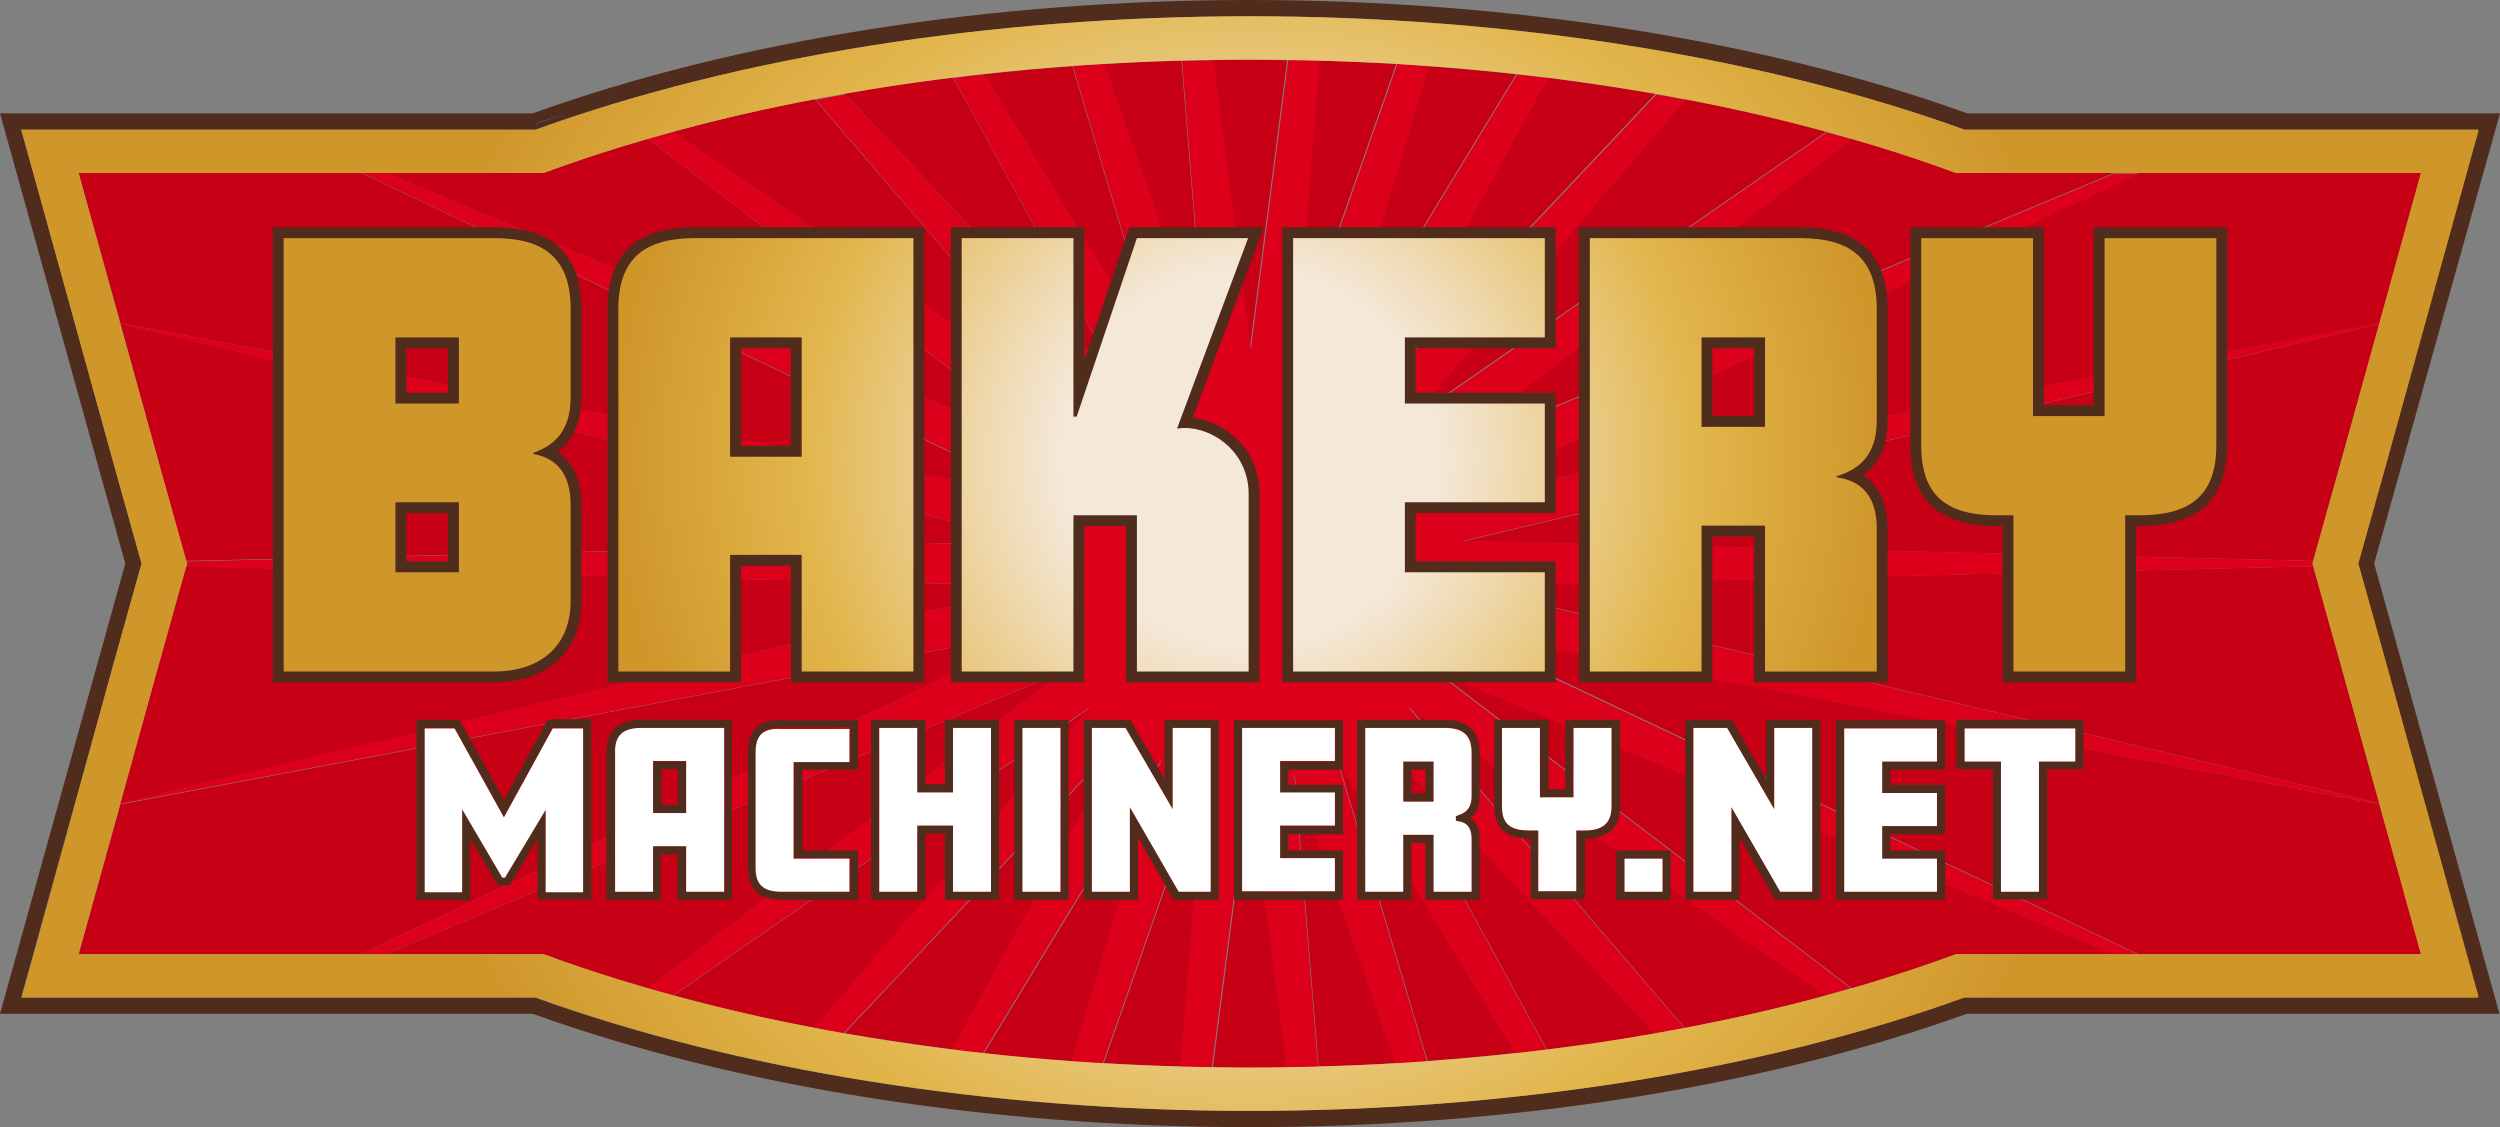 <?xml version="1.0" encoding="utf-8"?>
<!-- Generator: Adobe Illustrator 26.5.0, SVG Export Plug-In . SVG Version: 6.00 Build 0)  -->
<svg version="1.1" id="Layer_1" xmlns="http://www.w3.org/2000/svg" xmlns:xlink="http://www.w3.org/1999/xlink" x="0px" y="0px"
	 viewBox="0 0 460.9 207.8" style="enable-background:new 0 0 460.9 207.8;" xml:space="preserve">
<rect x="0" y="0" width="460.9" height="207.8" fill="#808080" stroke="none"/>
<style type="text/css">
	.st0{fill:#EA0029;}
	.st1{fill:#502C1D;}
	.st2{fill:#C70016;}
	.st3{fill:#DD001B;}
	
		.st4{clip-path:url(#SVGID_00000003787946644452056290000010896055704851362972_);fill:url(#SVGID_00000027567961505043370760000014928405712299929476_);}
	
		.st5{clip-path:url(#SVGID_00000036943967660279776960000010202626337947775389_);fill:url(#SVGID_00000121969469172958415730000007540690333938313376_);}
	.st6{fill:#FFFFFF;}
</style>
<g>
	<polygon class="st0" points="19.1,455 22.2,455.7 22.2,455.6 	"/>
	<polygon class="st0" points="19.1,544.8 22.2,544.3 22.2,544.1 	"/>
	<path class="st1" d="M2.6,580.9l1.3-4.5L2.6,580.9z"/>
</g>
<g>
	<g>
		<path class="st2" d="M175.7,14.3c-6.8,0.8-13.5,1.8-20,3l51.5,54.6L175.7,14.3z"/>
		<path class="st2" d="M197.7,12.2c-5.5,0.4-11,0.9-16.3,1.5l32.9,54.1L197.7,12.2z"/>
		<path class="st2" d="M217.8,11.2c-4.8,0.1-9.6,0.3-14.3,0.6l18.7,53.4L217.8,11.2z"/>
		<path class="st2" d="M150.2,18.3c-9,1.7-17.7,3.7-26.1,6L201,77.4L150.2,18.3z"/>
		<path class="st2" d="M237.3,11.1c-2.3,0-4.6-0.1-6.9-0.1c-2.3,0-4.6,0-6.9,0.1l6.9,53.3L237.3,11.1z"/>
		<polygon class="st2" points="66.6,31.9 14.5,31.9 22.2,59.6 192.8,91.7 		"/>
		<path class="st2" d="M119.5,25.6c-6.7,1.9-13.1,4-19.3,6.3H71.1l125,52.2L119.5,25.6z"/>
		<polygon class="st2" points="22.2,59.7 29,84.3 34.3,103.4 191,99.8 		"/>
		<polygon class="st2" points="438.7,59.6 446.4,31.9 394.2,31.9 268.1,91.7 		"/>
		<polygon class="st2" points="426.5,103.4 431.8,84.3 438.7,59.7 269.8,99.8 		"/>
		<path class="st2" d="M389.7,31.9h-29.1c-6.1-2.3-12.6-4.4-19.3-6.3l-76.7,58.5L389.7,31.9z"/>
		<path class="st2" d="M336.7,24.3c-8.3-2.3-17-4.3-26.1-6l-50.8,59.1L336.7,24.3z"/>
		<path class="st2" d="M257.4,11.8c-4.7-0.3-9.5-0.5-14.3-0.6l-4.4,54L257.4,11.8z"/>
		<path class="st2" d="M279.5,13.7c-5.4-0.6-10.8-1.1-16.3-1.5l-16.6,55.6L279.5,13.7z"/>
		<path class="st2" d="M305.2,17.3c-6.5-1.1-13.2-2.1-20-3l-31.5,57.6L305.2,17.3z"/>
		<polygon class="st2" points="438.7,148.1 431.8,123.5 426.5,104.4 269.8,108 		"/>
		<path class="st2" d="M243.1,196.6c4.8-0.1,9.6-0.3,14.3-0.6l-18.7-53.4L243.1,196.6z"/>
		<path class="st2" d="M263.2,195.6c5.5-0.4,11-0.9,16.3-1.5l-32.9-54.1L263.2,195.6z"/>
		<path class="st2" d="M223.6,196.8c2.3,0,4.6,0.1,6.9,0.1c2.3,0,4.6,0,6.9-0.1l-6.9-53.3L223.6,196.8z"/>
		<path class="st2" d="M341.4,182.2c6.7-1.9,13.1-4,19.3-6.3h29.1l-125-52.2L341.4,182.2z"/>
		<path class="st2" d="M203.5,196c4.7,0.3,9.5,0.5,14.3,0.6l4.4-54L203.5,196z"/>
		<path class="st2" d="M310.6,189.5c9-1.7,17.7-3.7,26.1-6l-76.8-53.1L310.6,189.5z"/>
		<path class="st2" d="M285.2,193.5c6.8-0.8,13.5-1.8,20-3l-51.5-54.6L285.2,193.5z"/>
		<polygon class="st2" points="438.7,148.3 268.1,116.1 394.2,175.9 446.4,175.9 		"/>
		<polygon class="st2" points="22.2,148.3 14.5,175.9 66.6,175.9 192.8,116.1 		"/>
		<polygon class="st2" points="34.3,104.4 29,123.5 22.2,148.1 191,108 		"/>
		<path class="st2" d="M181.4,194.2c5.4,0.6,10.8,1.1,16.3,1.5l16.6-55.6L181.4,194.2z"/>
		<path class="st2" d="M71.1,175.9h29.1c6.1,2.3,12.6,4.4,19.3,6.3l76.7-58.5L71.1,175.9z"/>
		<path class="st2" d="M124.2,183.5c8.3,2.3,17,4.3,26.1,6l50.8-59.1L124.2,183.5z"/>
		<path class="st2" d="M155.7,190.5c6.5,1.1,13.2,2.1,20,3l31.5-57.6L155.7,190.5z"/>
		<polygon class="st0" points="19.1,59 22.2,59.7 22.2,59.6 		"/>
		<polygon class="st0" points="19.1,148.8 22.2,148.3 22.2,148.1 		"/>
		<polygon class="st0" points="441.7,59 438.7,59.6 438.7,59.7 		"/>
		<polygon class="st0" points="441.7,148.8 438.7,148.1 438.7,148.3 		"/>
		<path class="st3" d="M438.7,148.3l0-0.2l-168.9-40l156.7-3.7l-0.1-0.5l0.1-0.5l-156.7-3.7l168.9-40l0-0.2L268.1,91.7l126.2-59.7
			h-4.5l-125,52.2l76.7-58.5c-1.6-0.4-3.1-0.9-4.7-1.3l-76.8,53.1l50.8-59.1c-1.8-0.3-3.6-0.7-5.4-1l-51.5,54.6l31.5-57.6
			c-1.9-0.2-3.8-0.5-5.7-0.7l-32.9,54.1l16.6-55.6c-1.9-0.1-3.8-0.3-5.8-0.4l-18.7,53.4l4.4-54c-1.9-0.1-3.8-0.1-5.8-0.1l-6.9,53.3
			l-6.9-53.3c-1.9,0-3.9,0.1-5.8,0.1l4.4,54l-18.7-53.4c-1.9,0.1-3.8,0.2-5.8,0.4l16.6,55.6l-32.9-54.1c-1.9,0.2-3.8,0.4-5.7,0.7
			l31.5,57.6l-51.5-54.6c-1.8,0.3-3.6,0.7-5.4,1L201,77.4l-76.8-53.1c-1.6,0.4-3.1,0.9-4.7,1.3l76.7,58.5l-125-52.2h-4.5l126.2,59.7
			L22.2,59.6l0,0.2l168.9,40l-156.7,3.7l0.1,0.5l-0.1,0.5L191,108l-168.9,40l0,0.2l170.6-32.1L66.6,175.9h4.5l125-52.2l-76.7,58.5
			c1.6,0.4,3.1,0.9,4.7,1.3l76.8-53.1l-50.8,59.1c1.8,0.3,3.6,0.7,5.4,1l51.5-54.6l-31.5,57.6c1.9,0.2,3.8,0.5,5.7,0.7l32.9-54.1
			l-16.6,55.6c1.9,0.1,3.8,0.3,5.8,0.4l18.7-53.4l-4.4,54c1.9,0.1,3.8,0.1,5.8,0.1l6.9-53.3l6.9,53.3c1.9,0,3.9-0.1,5.8-0.1l-4.4-54
			l18.7,53.4c1.9-0.1,3.8-0.2,5.8-0.4l-16.6-55.6l32.9,54.1c1.9-0.2,3.8-0.4,5.7-0.7l-31.5-57.6l51.5,54.6c1.8-0.3,3.6-0.7,5.4-1
			l-50.8-59.1l76.8,53.1c1.6-0.4,3.1-0.9,4.7-1.3l-76.7-58.5l125,52.2h4.5l-126.2-59.7L438.7,148.3z"/>
		<path class="st1" d="M103.4,21.2c-1.6,0.5-3.1,1.1-4.7,1.6l-0.2,0.1C100.2,22.3,101.8,21.8,103.4,21.2"/>
		<path class="st1" d="M104.5,20.9c2-0.7,4-1.3,6-2C108.5,19.5,106.5,20.2,104.5,20.9"/>
		<path class="st1" d="M103.4,21.2c0.4-0.1,0.7-0.3,1.1-0.4C104.2,21,103.8,21.1,103.4,21.2"/>
		<path class="st1" d="M460.9,20.9h-98.2C325.1,7.4,278.2,0,230.4,0S135.7,7.4,98.2,20.9H0l23.1,83L0,186.9h98.2
			c37.5,13.5,84.4,20.9,132.2,20.9s94.7-7.4,132.2-20.9h98.2l-23.1-83L460.9,20.9z M458.2,22.9h-96H458.2z M230.8,2L230.8,2L230.8,2
			z M230.7,2L230.7,2L230.7,2z M230.2,2L230.2,2L230.2,2z M230.1,2L230.1,2L230.1,2z M111,18.8C111,18.8,111,18.8,111,18.8
			C111,18.8,111,18.8,111,18.8 M110.9,18.8C110.9,18.8,110.8,18.8,110.9,18.8C110.8,18.8,110.9,18.8,110.9,18.8 M110.8,18.8
			C110.7,18.8,110.7,18.9,110.8,18.8C110.7,18.9,110.7,18.8,110.8,18.8 M110.7,18.9c0,0-0.1,0-0.1,0
			C110.6,18.9,110.6,18.9,110.7,18.9 M2.6,22.9h96l0.2-0.1c1.5-0.6,3.1-1.1,4.7-1.6c0.4-0.1,0.7-0.3,1.1-0.4c2-0.7,4-1.3,6-2
			c-2,0.6-4,1.3-6,2c-0.4,0.1-0.7,0.3-1.1,0.4c-1.6,0.6-3.3,1.1-4.8,1.7h0H2.6l1.9,6.8L2.6,22.9z M2.6,184.9l1.3-4.5L2.6,184.9z
			 M102.9,186.4C102.9,186.4,102.9,186.4,102.9,186.4C102.9,186.4,102.9,186.4,102.9,186.4 M230,205.8L230,205.8L230,205.8z
			 M230.2,205.8L230.2,205.8L230.2,205.8z M230.7,205.8L230.7,205.8L230.7,205.8z M230.8,205.8L230.8,205.8L230.8,205.8z
			 M439.5,121.4l14.5,52.4l2.8,10.1h-10.5h-84.3c-37.3,13.5-84,20.9-131.7,20.9s-94.4-7.4-131.7-20.9H14.5H3.9l2.8-10.1l14.5-52.4
			l4.9-17.5l-4.9-17.5L6.8,34.1L3.9,23.9h10.5h84.3C136,10.4,182.7,3,230.4,3c47.7,0,94.4,7.4,131.7,20.9h84.3h10.5l-2.8,10.1
			l-14.5,52.4l-4.9,17.5L439.5,121.4z"/>
		<path class="st1" d="M101.6,132.7H101l-0.3,0.5l-7.8,14.3L85,133.2l-0.3-0.5h-0.6h-6.3h-1v1v31.2v1h1h7.9h1v-1v-10.3l4.8,8.1
			l0.3,0.5h0.6h1.1H94l0.3-0.5l4.8-8.1v10.2v1h1h7.9h1v-1v-31.2v-1h-1H101.6z M107.5,164.4h-6.9v-15.2l-7.5,12.5h-0.5l-7.4-12.6
			v15.3h-6.9v-30.2h5.5l9.1,16.4l9-16.4h5.6V164.4z M298.6,133.7v-1h-1h-8h-1v1v11.8h-3.1v-11.8v-1h-1h-8h-1v1v14.9
			c0,4.1,2.1,6,6.5,6h0.2v10.2v1h1h8h1v-1v-10.2h0c4.3,0,6.5-2,6.5-6V133.7z M297.1,148.6c0,3.2-1.5,4.5-5,4.5h-1.5v11.2h-7v-11.2
			h-1.7c-3.5,0-5-1.3-5-4.5v-14.4h7V147h6.1v-12.8h7V148.6z M326.6,132.7h-1v1v9.9l-6-10.4l-0.3-0.5h-0.6h-7h-1v1v31.2v1h1h8h1v-1
			v-10.5l6.3,11l0.3,0.5h0.6h6.7h1v-1v-31.2v-1h-1H326.6z M334.1,164.4h-5.9l-9-15.7v15.7h-7v-30.2h6.2l8.7,15v-15h7V164.4z
			 M339.5,132.7h-1v1v31.2v1h1h18.1h1v-1v-7.1v-1h-1h-9.1v-3h9.1h1v-1v-7.1v-1h-1h-9.1v-2.8h9.1h1v-1v-7.1v-1h-1H339.5z M357,140.4
			H347v5.8H357v6.1H347v6H357v6.1H340v-30.2H357V140.4z M383.1,132.7h-21.4h-1v1v7.1v1h1h5.7v23v1h1h8h1v-1v-23h5.7h1v-1v-7.1v-1
			H383.1z M382.6,140.4h-6.7v24h-7v-24h-6.7v-6.1h20.4V140.4z M299,156.8h-1v1v7.1v1h1h8h1v-1v-7.1v-1h-1H299z M306.5,164.4h-7v-6.1
			h7V164.4z M118.3,132.7c-4.3,0-6.5,2.1-6.5,6.1v26.1v1h1h8h1v-1v-7.4h3.1v7.4v1h1h8h1v-1v-31.2v-1h-1H118.3z M133.5,164.4h-7V156
			h-6.1v8.4h-7v-25.6c0-3.2,1.5-4.6,5-4.6h15.2V164.4z M144.2,132.7c-4.3,0-6.3,1.9-6.3,6V160c0,4,2.1,5.9,6.3,5.9h13h1v-1v-7.1v-1
			h-1h-9.3v-14.9l9.3,0l1,0v-1v-7.1v-1h-1H144.2z M156.7,140.4l-10.3,0v17.8h10.3v6.1h-12.5c-3.4,0-4.8-1.3-4.8-4.4v-21.3
			c0-3.2,1.4-4.5,4.8-4.5h12.5V140.4z M188,132.7h-1v1v31.2v1h1h8h1v-1v-31.2v-1h-1H188z M195.6,164.4h-7v-30.2h7V164.4z
			 M228.5,132.7h-1v1v31.2v1h1h18.1h1v-1v-7.1v-1h-1h-9.1v-3h9.1h1v-1v-7.1v-1h-1h-9.1v-2.8h9.1h1v-1v-7.1v-1h-1H228.5z
			 M246.1,140.4h-10.1v5.8h10.1v6.1h-10.1v6h10.1v6.1H229v-30.2h17.1V140.4z M266.3,132.7h-15.1h-1v1v31.2v1h1h8h1v-1v-9.5h2.6v9.5
			v1h1h8h1v-1v-10.3c0-1.7-0.6-3-1.6-3.8c1.1-0.9,1.6-2.2,1.6-3.9v-8C272.8,134.8,270.6,132.7,266.3,132.7 M271.3,146.8
			c0,1.9-0.8,3-2.5,3.5l-0.4,0.2v0.8l0.4,0.1c1.6,0.2,2.5,1.3,2.5,3.2v9.8h-7v-10.5h-5.6v10.5h-7v-30.2h14.6c3.5,0,5,1.4,5,4.6
			V146.8z M175.2,132.7h-1v1v10.9h-3.6v-10.9v-1h-1h-8h-1v1v31.2v1h1h8h1v-1v-11.2h3.6v11.2v1h1h8h1v-1v-31.2v-1h-1H175.2z
			 M182.7,164.4h-7v-12.2h-6.6v12.2h-7v-30.2h7v11.9h6.6v-11.9h7V164.4z M215.7,132.7h-1v1v9.9l-6-10.4l-0.3-0.5h-0.6h-7h-1v1v31.2
			v1h1h8h1v-1v-10.5l6.3,11l0.3,0.5h0.6h6.7h1v-1v-31.2v-1h-1H215.7z M223.2,164.4h-5.9l-9-15.7v15.7h-7v-30.2h6.2l8.7,15v-15h7
			V164.4z M126.5,140.4h-6.1v9.6h6.1V140.4z M125,148.4h-3.1v-6.6h3.1V148.4z M258.7,147.8h5.6v-7.4h-5.6V147.8z M260.2,141.9h2.6
			v4.4h-2.6V141.9z"/>
	</g>
	<g>
		<defs>
			<path id="SVGID_1_" d="M29,123.5l5.5-19.6L29,84.3L14.5,31.9h85.7C135.7,18.8,181,11,230.4,11s94.7,7.8,130.2,20.9h85.7
				l-14.5,52.4l-5.5,19.6l5.5,19.6l14.5,52.4h-85.7c-35.5,13.1-80.8,20.9-130.2,20.9s-94.7-7.8-130.2-20.9H14.5L29,123.5z
				 M98.8,23.9H14.5H3.9l2.8,10.1l14.5,52.4l4.9,17.5l-4.9,17.5L6.8,173.8l-2.8,10.1h10.5h84.3c37.3,13.5,84,20.9,131.7,20.9
				s94.4-7.4,131.7-20.9h84.3h10.5l-2.8-10.1l-14.5-52.4l-4.9-17.5l4.9-17.5l14.5-52.4l2.8-10.1h-10.5h-84.3
				C324.8,10.4,278.1,3,230.4,3S136,10.4,98.8,23.9"/>
		</defs>
		<clipPath id="SVGID_00000005968718876476934210000018065581504577065601_">
			<use xlink:href="#SVGID_1_"  style="overflow:visible;"/>
		</clipPath>
		
			<radialGradient id="SVGID_00000062191902203272054620000003211622973025126789_" cx="-75.57" cy="697.907" r="1" gradientTransform="matrix(175.324 0 0 -175.324 13479.694 122463.797)" gradientUnits="userSpaceOnUse">
			<stop  offset="0" style="stop-color:#F4E8D9"/>
			<stop  offset="0.269" style="stop-color:#F4E8D9"/>
			<stop  offset="0.64" style="stop-color:#E2B64C"/>
			<stop  offset="0.911" style="stop-color:#CF962A"/>
			<stop  offset="1" style="stop-color:#CF962A"/>
		</radialGradient>
		
			<rect x="3.9" y="3" style="clip-path:url(#SVGID_00000005968718876476934210000018065581504577065601_);fill:url(#SVGID_00000062191902203272054620000003211622973025126789_);" width="453" height="201.8"/>
	</g>
	<g>
		<path class="st1" d="M91.1,41.9H52.3h-2v2v79.9v2h2H91c10,0,16.2-5.7,16.2-15V93.1c0-4.5-1.5-7.9-4.4-9.8
			c2.9-2.2,4.4-5.6,4.4-10.1V57C107.2,46.9,101.9,41.9,91.1,41.9 M105.2,73.2L105.2,73.2c0,6-2.7,8.8-6.9,10.3v0.2
			c4.1,0.7,6.9,3.4,6.9,9.4v17.7c0,8.1-5.3,13-14.2,13H52.3V43.9h38.8c9.1,0,14.1,3.6,14.1,13.1V73.2z M72.9,105.5h11.7H72.9z
			 M98.3,83.7L98.3,83.7c4.1,0.7,6.9,3.4,6.9,9.4C105.2,87.1,102.4,84.4,98.3,83.7 M72.9,74.4h11.7H72.9z M105.2,73.2L105.2,73.2
			c0,6-2.7,8.8-6.9,10.3v0C102.5,82,105.2,79.2,105.2,73.2 M331.9,41.9h-38.8h-2v2v79.9v2h2h20.6h2v-2V98.9h7.7v24.9v2h2H346h2v-2
			V97.4c0-4.5-1.6-7.9-4.5-9.8c3-2.2,4.5-5.5,4.5-10.1V57C348,46.9,342.7,41.9,331.9,41.9 M346,57v20.5c0,6-2.8,8.9-7.4,10.3V88
			c4.5,0.6,7.4,3.4,7.4,9.4v26.4h-20.6V96.9h-11.7v26.9h-20.6V43.9h38.8C341,43.9,346,47.5,346,57z M346,57L346,57
			c0-9.5-5-13.1-14.1-13.1h-38.8h38.8C341,43.9,346,47.5,346,57 M338.6,88L338.6,88c4.5,0.6,7.4,3.4,7.4,9.4
			C346,91.4,343.1,88.6,338.6,88 M313.7,78.7h11.7H313.7z M293.1,123.8h20.6H293.1z M325.4,123.8H346H325.4z M325.4,96.9h-11.7
			H325.4z M346,77.5L346,77.5c0,6-2.8,8.9-7.4,10.3C343.2,86.4,346,83.5,346,77.5 M72.9,105.5h11.7V92.6H72.9V105.5z M74.9,94.6h7.7
			v8.9h-7.7V94.6z M72.9,92.6h11.7H72.9z M238.4,41.9h-2v2v79.9v2h2h46.4h2v-2v-18.3v-2h-2H261v-8.9h23.8h2v-2V74.4v-2h-2H261v-8.2
			h23.8h2v-2V43.9v-2h-2H238.4z M284.8,43.9v18.3H259v12.2h25.8v18.2H259v12.9h25.8v0v18.3h-46.4V43.9H284.8z M259,105.5h25.8H259z
			 M259,74.4h25.8H259z M238.4,43.9h46.4H238.4z M238.4,123.8h46.4H238.4z M259,92.6h25.8H259z M259,62.2h25.8H259z M72.9,74.4h11.7
			V62.2H72.9V74.4z M74.9,64.2h7.7v8.2h-7.7V64.2z M72.9,62.2h11.7H72.9z M313.7,78.7h11.7V62.2h-11.7V78.7z M315.7,64.2h7.7v12.5
			h-7.7V64.2z M313.7,62.2h11.7H313.7z M408.6,41.9H388h-2v2v30.8h-9.2V43.9v-2h-2h-20.6h-2v2v38.2c0,10,5.2,14.9,16,14.9h1v26.8v2
			h2h20.6h2v-2V97h0.6c10.9,0,16.2-4.9,16.2-14.9V43.9v-2H408.6z M408.6,43.9v38.2c0,9.5-5.1,12.9-14.2,12.9h-2.6v28.8h-20.6V95h-3
			c-9.1,0-14-3.4-14-12.9V43.9h20.6v32.8H388V43.9H408.6z M388,43.9h20.6H388z M374.8,43.9h-20.6H374.8z M374.8,76.7H388H374.8z
			 M371.2,95L371.2,95l-3,0c-9.1,0-14-3.4-14-12.9c0,9.5,4.9,12.9,14,12.9H371.2z M408.6,82.1L408.6,82.1c0,9.5-5.1,12.9-14.2,12.9
			h-2.6v0h2.6C403.5,95,408.6,91.6,408.6,82.1 M371.2,123.8h20.6H371.2z M128.1,41.9c-10.8,0-16.1,4.9-16.1,15.1v66.8v2h2h20.6h2v-2
			v-19.5h9.2v19.5v2h2h20.6h2v-2V43.9v-2h-2H128.1z M168.4,123.8L168.4,123.8h-20.6v-21.5h-13.2v21.5H114V57c0-9.5,5-13.1,14.1-13.1
			h40.3V123.8z M147.8,84.2h-13.2H147.8z M147.8,102.3h-13.2H147.8z M147.8,123.8h20.6H147.8z M147.8,62.2h-13.2v22h13.2V62.2z
			 M145.8,82.2h-9.2v-18h9.2V82.2z M147.8,62.2h-13.2H147.8z M233,41.9h-2.9h-20.5h-1.4l-0.5,1.4l-7.8,23.1V43.9v-2h-2h-20.6h-2v2
			v79.9v2h2h20.6h2v-2V97h7.7v26.8v2h2h20.6h2v-2V91c0-8-6.1-13.2-12.3-14L232,44.6L233,41.9z M230.1,43.9L217,79l1.3-0.1
			c5.9,0,11.9,4.9,11.9,12.1v0v32.8h-20.6V95h-11.7v28.8h-20.6V43.9h20.6v32.9h0.6l11.1-32.9H230.1z M217,79L217,79l1.3-0.1
			c5.9,0,11.9,4.9,11.9,12.1v0c0-7.2-6-12.1-11.9-12.1L217,79z M197.9,43.9h-20.6H197.9z M209.6,43.9h20.5H209.6l-11.1,32.9h-0.6
			h0.6L209.6,43.9z M209.6,123.8h20.6H209.6z M177.3,123.8h20.6H177.3z M209.6,95h-11.7H209.6z M91.1,43.9H52.3v79.9H91
			c8.9,0,14.2-4.9,14.2-13V93.1c0-6-2.8-8.7-6.9-9.4v-0.2v0c4.2-1.5,6.9-4.3,6.9-10.3V57C105.2,47.5,100.2,43.9,91.1,43.9
			 M84.6,92.6v12.9v0H72.9v0V92.6H84.6z M84.6,62.2v12.2H72.9V62.2H84.6z M331.9,43.9h-38.8v79.9h20.6V96.9h11.7v26.9H346V97.4
			c0-6-2.9-8.8-7.4-9.4v0v-0.2c4.6-1.4,7.4-4.3,7.4-10.3V57C346,47.5,341,43.9,331.9,43.9 M325.4,62.2v16.5h-11.7V62.2H325.4z
			 M238.4,43.9h46.4v18.3H259v12.2h25.8v18.2H259v12.9v0h25.8v18.3h-46.4V43.9z M388,43.9h20.6v38.2c0,9.5-5.1,12.9-14.2,12.9h-2.6
			v0v28.8h-20.6V95v0h-3c-9.1,0-14-3.4-14-12.9V43.9h20.6v32.8H388V43.9z M114,57v66.8h20.6v-21.5h13.2v21.5h20.6V43.9h-40.3
			C119,43.9,114,47.5,114,57 M134.6,84.2v-22h13.2v22H134.6z M209.6,43.9h20.5L217,79v0l1.3-0.1c5.9,0,11.9,4.9,11.9,12.1v32.8
			h-20.6V95v0h-11.7v0v28.8h-20.6V43.9h20.6v32.9h0.6L209.6,43.9z"/>
	</g>
	<g>
		<defs>
			<path id="SVGID_00000082342425875013824650000006902014484062520217_" d="M72.9,92.6h11.7v12.9H72.9V92.6z M72.9,62.2h11.7v12.2
				H72.9V62.2z M52.3,43.9v79.9H91c8.9,0,14.2-4.9,14.2-13V93.1c0-6-2.8-8.7-6.9-9.4v-0.2c4.2-1.5,6.9-4.3,6.9-10.3V57
				c0-9.5-5-13.1-14.1-13.1H52.3z M134.6,62.2h13.2v22h-13.2V62.2z M128.1,43.9C119,43.9,114,47.5,114,57v66.8h20.6v-21.5h13.2v21.5
				h20.6V43.9H128.1z M209.6,43.9l-11.1,32.9h-0.6V43.9h-20.6v79.9h20.6V95h11.7v28.8h20.6V91c0-7.2-6-12.1-11.9-12.1L217,79
				l13.1-35.1H209.6z M238.4,43.9v79.9h46.4v-18.3H259V92.6h25.8V74.4H259V62.2h25.8V43.9H238.4z M313.7,62.2h11.7v16.5h-11.7V62.2z
				 M293.1,43.9v79.9h20.6V96.9h11.7v26.9H346V97.4c0-6-2.9-8.8-7.4-9.4v-0.2c4.6-1.4,7.4-4.3,7.4-10.3V57c0-9.5-5-13.1-14.1-13.1
				H293.1z M388,43.9v32.8h-13.2V43.9h-20.6v38.2c0,9.5,4.9,12.9,14,12.9h3v28.8h20.6V95h2.6c9.1,0,14.2-3.4,14.2-12.9V43.9H388z"/>
		</defs>
		<clipPath id="SVGID_00000067214876297459713020000008263136343781663669_">
			<use xlink:href="#SVGID_00000082342425875013824650000006902014484062520217_"  style="overflow:visible;"/>
		</clipPath>
		
			<radialGradient id="SVGID_00000115472772057789094580000008375471814595371420_" cx="-75.57" cy="697.907" r="1" gradientTransform="matrix(129.096 0 0 -129.096 9986.229 90180.844)" gradientUnits="userSpaceOnUse">
			<stop  offset="0" style="stop-color:#F4E8D9"/>
			<stop  offset="0.269" style="stop-color:#F4E8D9"/>
			<stop  offset="0.64" style="stop-color:#E2B64C"/>
			<stop  offset="0.911" style="stop-color:#CF962A"/>
			<stop  offset="1" style="stop-color:#CF962A"/>
		</radialGradient>
		
			<rect x="52.3" y="43.9" style="clip-path:url(#SVGID_00000067214876297459713020000008263136343781663669_);fill:url(#SVGID_00000115472772057789094580000008375471814595371420_);" width="356.3" height="79.9"/>
	</g>
	<g>
		<path class="st6" d="M229,134.2h17.1v6.1h-10.1v5.8h10.1v6.1h-10.1v6h10.1v6.1H229V134.2z M299.5,164.4h7v-6.1h-7V164.4z
			 M175.7,146.1h-6.6v-11.9h-7v30.2h7v-12.2h6.6v12.2h7v-30.2h-7V146.1z M139.3,138.7V160c0,3.1,1.4,4.4,4.8,4.4h12.5v-6.1h-10.3
			v-17.8l10.3,0v-6.1h-12.5C140.7,134.2,139.3,135.5,139.3,138.7 M327.1,149.2l-8.7-15h-6.2v30.2h7v-15.6l9,15.6h5.9v-30.2h-7V149.2
			z M271.3,138.8v8c0,1.9-0.8,3-2.5,3.5l-0.4,0.2v0.8l0.4,0.1c1.7,0.2,2.5,1.3,2.5,3.2v9.8h-7v-10.5h-5.6v10.5h-7v-30.2h14.6
			C269.8,134.2,271.3,135.6,271.3,138.8 M264.3,140.4h-5.6v7.4h5.6V140.4z M340,164.4h17.1v-6.1H347v-6h10.1v-6.1H347v-5.8h10.1
			v-6.1H340V164.4z M216.2,149.2l-8.7-15h-6.2v30.2h7v-15.6l9,15.6h5.9v-30.2h-7V149.2z M290,147h-6.1v-12.8h-7v14.4
			c0,3.2,1.4,4.5,5,4.5h1.7v11.2h7v-11.2h1.5c3.5,0,5-1.4,5-4.5v-14.4h-7V147z M188.5,164.4h7v-30.2h-7V164.4z M362.2,140.4h6.7v24
			h7v-24h6.7v-6.1h-20.4V140.4z M118.3,134.2h15.2v30.2h-7V156h-6.1v8.4h-7v-25.6C113.3,135.6,114.8,134.2,118.3,134.2 M120.4,149.9
			h6.1v-9.6h-6.1V149.9z M92.9,150.7l-9.1-16.4h-5.5v30.2h6.9v-15.3l7.4,12.6h0.5l7.5-12.5v15.2h6.9v-30.2h-5.6L92.9,150.7z"/>
	</g>
</g>
</svg>
